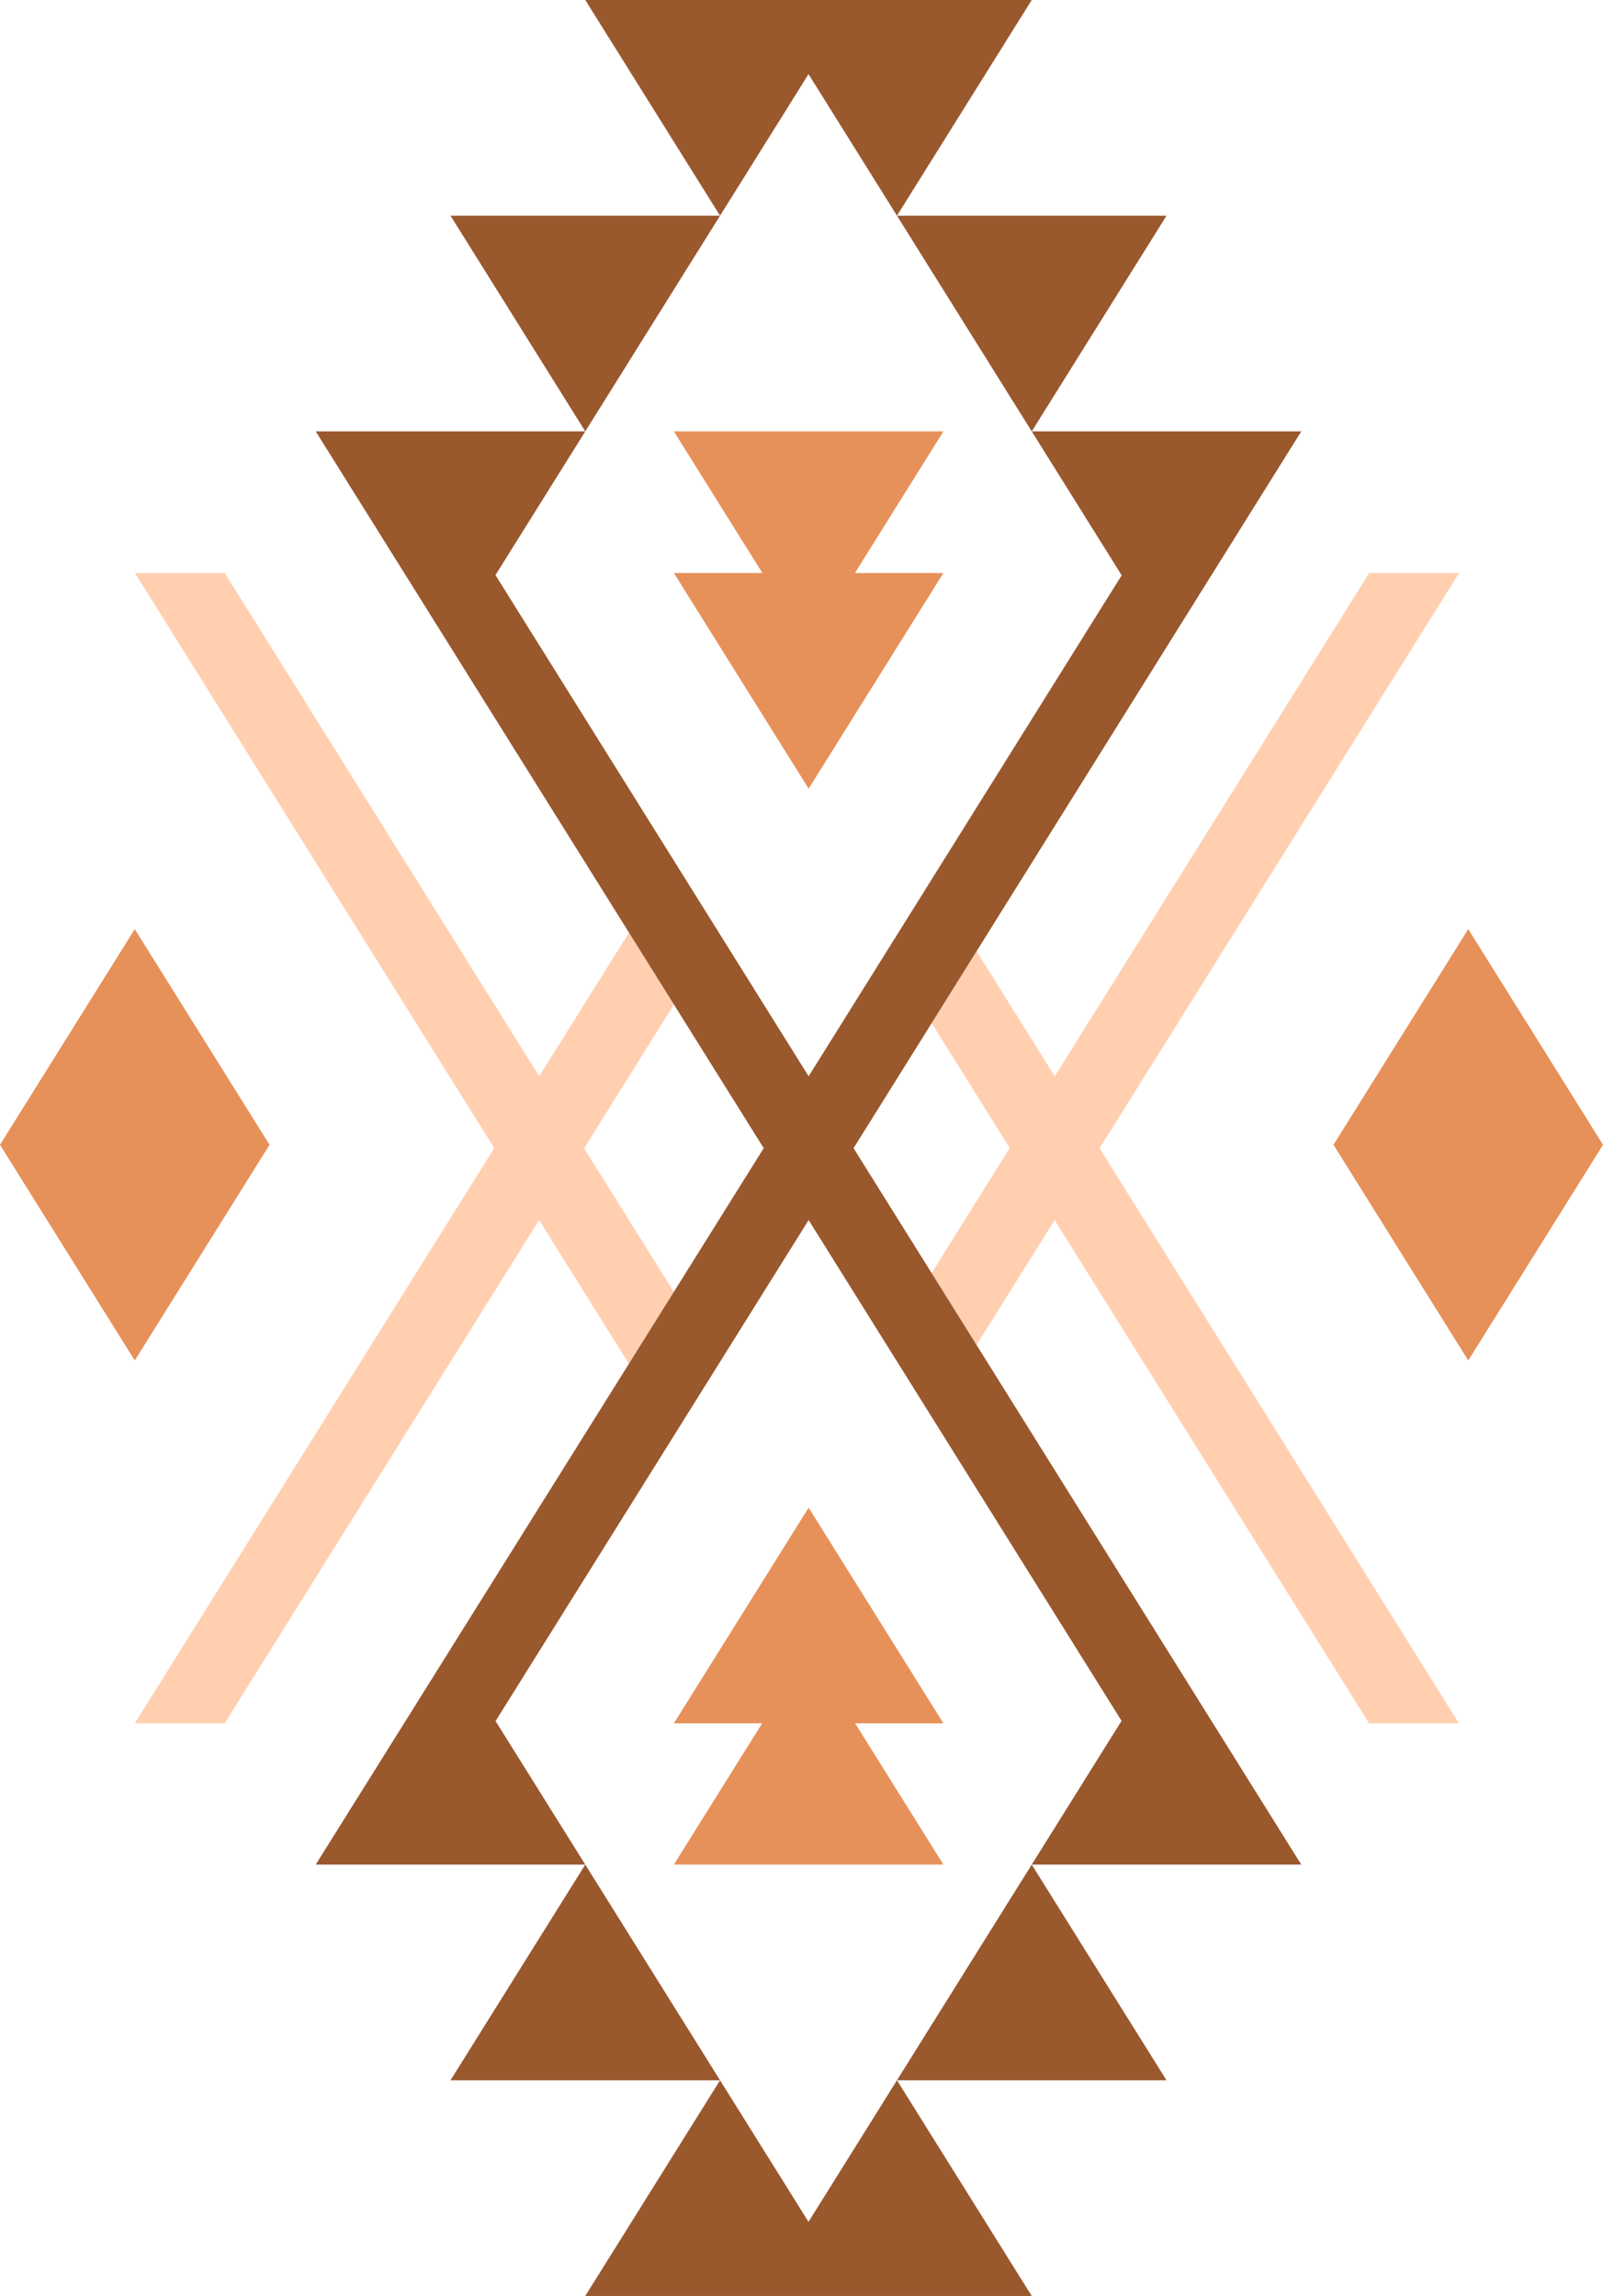 <?xml version="1.0" encoding="UTF-8"?><svg xmlns="http://www.w3.org/2000/svg" xmlns:xlink="http://www.w3.org/1999/xlink" height="793.3" preserveAspectRatio="xMidYMid meet" version="1.0" viewBox="0.0 0.0 554.0 793.3" width="554.0" zoomAndPan="magnify"><g><g id="change1_1"><path d="M232.89,446.407l-15.526,24.842l-31.052-49.683L77.63,595.457H46.578l124.231-198.769 L46.624,197.991h31.052l108.682,173.891l31.029-49.647l15.526,24.842l-31.052,49.683L232.89,446.407z M504.252,197.991h-31.052l-108.682,173.891l-26.999-43.198l-15.526,24.842l26.976,43.161L321.97,439.885 l15.526,24.842l26.976-43.161l108.682,173.891h31.052l-124.185-198.696L504.252,197.991z" fill="#FFCFB0"/></g><g id="change2_1"><path d="M248.851,74.525l-46.578,74.525l-46.578-74.525H248.851z M309.993,74.525L356.571,0 h-61.142h-32.014h-61.142l46.578,74.525l30.571-48.914L309.993,74.525z M403.149,74.525h-93.156 l46.578,74.525L403.149,74.525z M248.851,718.792l-46.578,74.525h61.142h32.014h61.142l-46.578-74.525 l-30.571,48.914L248.851,718.792z M155.695,718.792h93.156l-46.578-74.525L155.695,718.792z M403.149,718.792l-46.578-74.525l-46.578,74.525H403.149z M294.994,396.724l154.733-247.674h-93.156 l31.084,49.734l-108.187,173.099L171.236,198.71l31.038-49.66h-93.156l154.825,247.674L109.117,644.267 h93.156l-30.997-49.595l108.192-173.107l108.146,173.033l-31.043,49.668h93.156L294.994,396.724z" fill="#9A582D"/></g><g id="change3_1"><path d="M263.478,197.991l-30.588-48.941h93.156l-30.588,48.941h30.588l-46.578,74.525 l-46.578-74.525H263.478z M279.468,520.932l-46.578,74.525h30.506l-30.506,48.81h93.156l-30.506-48.81 h30.506L279.468,520.932z M93.156,395.557l-46.578-74.526L0,395.556l46.578,74.526L93.156,395.557z M554.012,395.557l-46.578-74.526L460.856,395.556l46.578,74.526L554.012,395.557z" fill="#E7915A"/></g></g></svg>